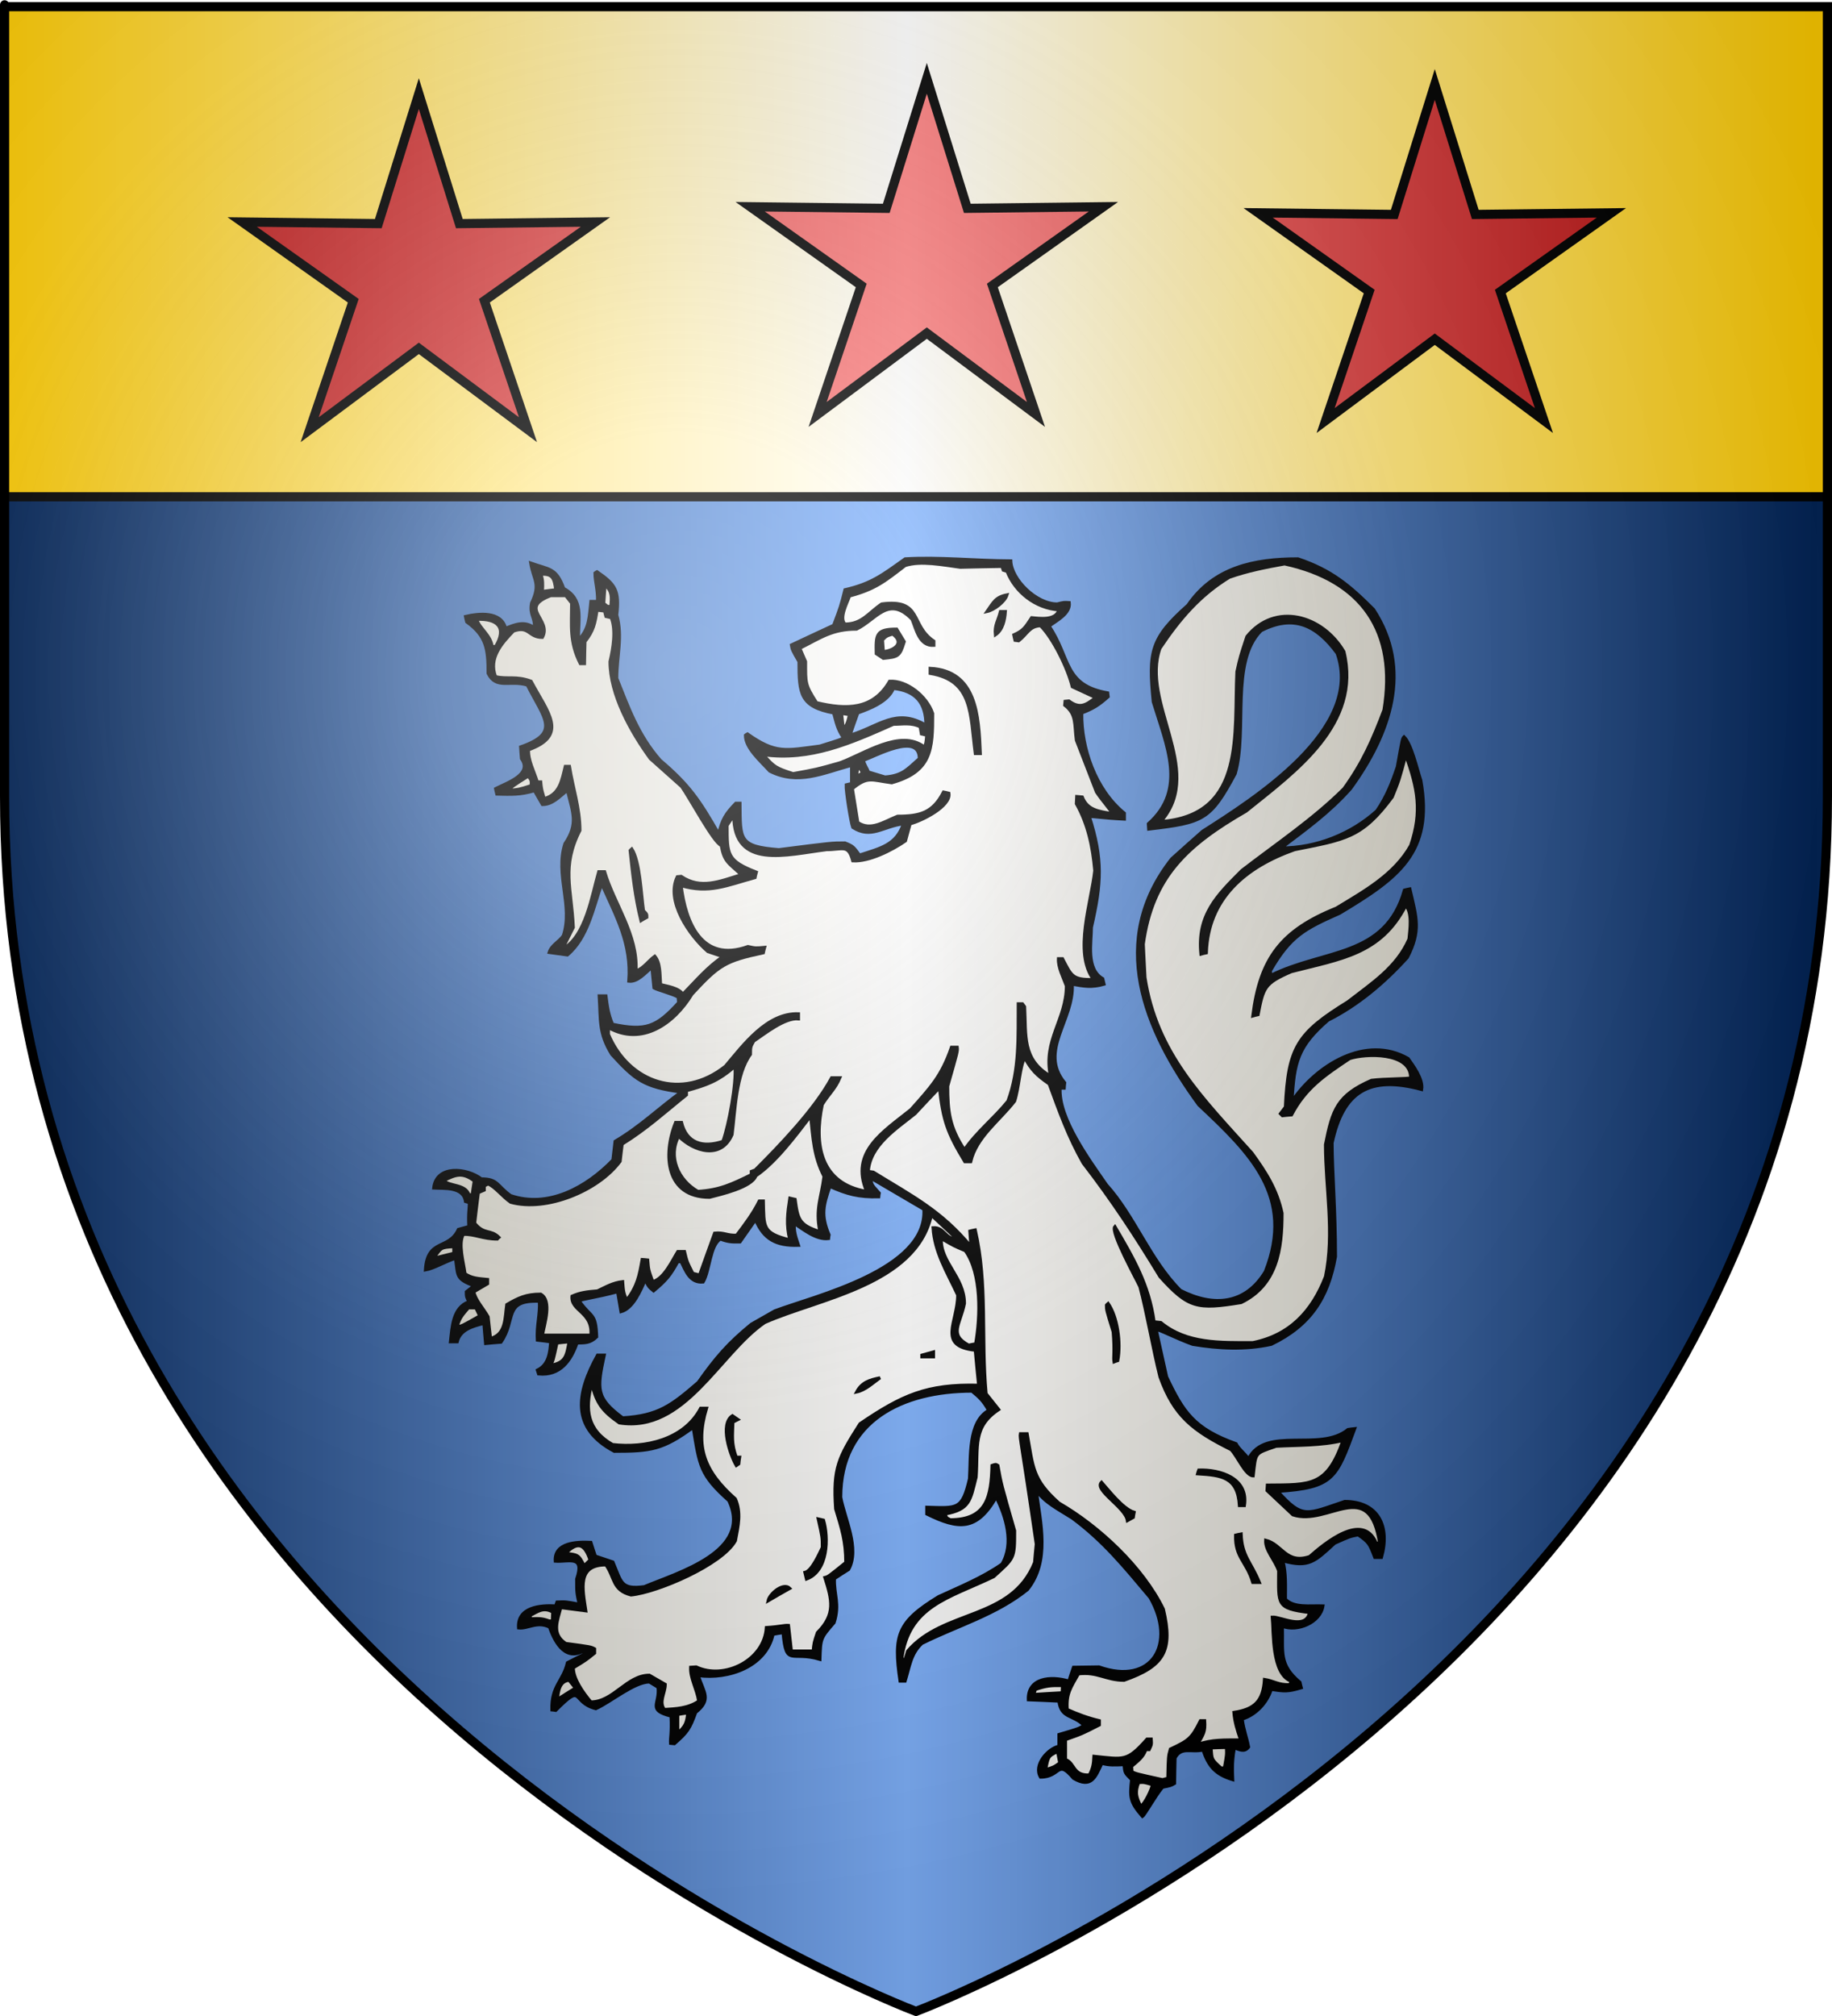 <?xml version="1.0" encoding="UTF-8" standalone="no"?><svg xmlns="http://www.w3.org/2000/svg" xmlns:cc="http://web.resource.org/cc/" xmlns:dc="http://purl.org/dc/elements/1.1/" xmlns:inkscape="http://www.inkscape.org/namespaces/inkscape" xmlns:rdf="http://www.w3.org/1999/02/22-rdf-syntax-ns#" xmlns:sodipodi="http://sodipodi.sourceforge.net/DTD/sodipodi-0.dtd" xmlns:svg="http://www.w3.org/2000/svg" xmlns:xlink="http://www.w3.org/1999/xlink" height="660" id="svg2" inkscape:export-filename="/Users/olivier/Desktop/Blason Rouge/Blason_Vide_3D.png" inkscape:export-xdpi="144" inkscape:export-ydpi="144" inkscape:version="0.44" sodipodi:docbase="D:\Mes documents\Renaud-Notre Lapin" sodipodi:docname="Blason_Vide_3D.svg" sodipodi:version="0.32" version="1.0" width="600">
	<rect width="100%" height="100%" fill="#808080" stroke="none"/>
	<sodipodi:namedview bordercolor="#666666" borderopacity="1.0" gridtolerance="10.0" guidetolerance="10.0" height="660px" id="base" inkscape:current-layer="layer3" inkscape:cx="396.46229" inkscape:cy="478.04383" inkscape:pageopacity="0.0" inkscape:pageshadow="2" inkscape:window-height="712" inkscape:window-width="1024" inkscape:window-x="-4" inkscape:window-y="-4" inkscape:zoom="0.44547727" objecttolerance="10.0" pagecolor="#ffffff" showgrid="false"/>
	<desc id="desc4">Flag of Canton of Valais (Wallis)</desc>
	<defs id="defs6">
		<linearGradient id="linearGradient2893">
			<stop id="stop2895" offset="0" style="stop-color:white;stop-opacity:0.314;"/>
			<stop id="stop2897" offset="0.19" style="stop-color:white;stop-opacity:0.251;"/>
			<stop id="stop2901" offset="0.6" style="stop-color:#6b6b6b;stop-opacity:0.125;"/>
			<stop id="stop2899" offset="1" style="stop-color:black;stop-opacity:0.125;"/>
		</linearGradient>
		<linearGradient id="linearGradient2885">
			<stop id="stop2887" offset="0" style="stop-color:white;stop-opacity:1;"/>
			<stop id="stop2891" offset="0.229" style="stop-color:white;stop-opacity:1;"/>
			<stop id="stop2889" offset="1" style="stop-color:black;stop-opacity:1;"/>
		</linearGradient>
		<linearGradient id="linearGradient2955">
			<stop id="stop2867" offset="0" style="stop-color:#fd0000;stop-opacity:1;"/>
			<stop id="stop2873" offset="0.5" style="stop-color:#e77275;stop-opacity:0.659;"/>
			<stop id="stop2959" offset="1" style="stop-color:black;stop-opacity:0.323;"/>
		</linearGradient>
		<radialGradient cx="225.524" cy="218.901" fx="225.524" fy="218.901" gradientTransform="matrix(-4.167939e-4,2.183,-1.884,-3.599562e-4,615.597,-289.121)" gradientUnits="userSpaceOnUse" id="radialGradient2961" inkscape:collect="always" r="300" xlink:href="#linearGradient2955"/>
		<polygon id="star" points="0,-1 0.588,0.809 -0.951,-0.309 0.951,-0.309 -0.588,0.809 0,-1 " transform="scale(53,53)"/>
		<clipPath id="clip">
			<path d="M 0,-200 L 0,600 L 300,600 L 300,-200 L 0,-200 z " id="path10"/>
		</clipPath>
		<radialGradient cx="225.524" cy="218.901" fx="225.524" fy="218.901" gradientTransform="matrix(-4.167939e-4,2.183,-1.884,-3.599562e-4,615.597,-289.121)" gradientUnits="userSpaceOnUse" id="radialGradient1911" inkscape:collect="always" r="300" xlink:href="#linearGradient2955"/>
		<radialGradient cx="225.524" cy="218.901" fx="225.524" fy="218.901" gradientTransform="matrix(0,1.749,-1.593,-1.049767e-7,551.788,-191.29)" gradientUnits="userSpaceOnUse" id="radialGradient2865" inkscape:collect="always" r="300" xlink:href="#linearGradient2955"/>
		<radialGradient cx="225.524" cy="218.901" fx="225.524" fy="218.901" gradientTransform="matrix(0,1.386,-1.323,-5.741131e-8,-158.082,-109.541)" gradientUnits="userSpaceOnUse" id="radialGradient2871" inkscape:collect="always" r="300" xlink:href="#linearGradient2955"/>
		<radialGradient cx="221.445" cy="226.331" fx="221.445" fy="226.331" gradientTransform="matrix(1.353,0,0,1.349,-77.629,-85.747)" gradientUnits="userSpaceOnUse" id="radialGradient3163" inkscape:collect="always" r="300" xlink:href="#linearGradient2893"/>
	<linearGradient gradientUnits="userSpaceOnUse" id="linearGradientgueules" spreadMethod="reflect" x1="297" x2="0" y1="100" y2="100"><stop id="stop737" offset="0.000" style="stop-color:#ff8080;stop-opacity:1.000;"/><stop id="stop738" offset="1.000" style="stop-color:#aa0000;stop-opacity:1.000;"/></linearGradient><linearGradient gradientUnits="userSpaceOnUse" id="linearGradientazur" spreadMethod="reflect" x1="297" x2="0" y1="100" y2="100"><stop id="stop739" offset="0.000" style="stop-color:#80b3ff;stop-opacity:1.000;"/><stop id="stop740" offset="1.000" style="stop-color:#002255;stop-opacity:1.000;"/></linearGradient><linearGradient gradientUnits="userSpaceOnUse" id="linearGradientsinople" spreadMethod="reflect" x1="297" x2="0" y1="100" y2="100"><stop id="stop741" offset="0.000" style="stop-color:#80ffb3;stop-opacity:1.000;"/><stop id="stop742" offset="1.000" style="stop-color:#003200;stop-opacity:1.000;"/></linearGradient><linearGradient gradientUnits="userSpaceOnUse" id="linearGradientsable" spreadMethod="reflect" x1="297" x2="0" y1="100" y2="100"><stop id="stop743" offset="0.000" style="stop-color:#b3b3b3;stop-opacity:1.000;"/><stop id="stop744" offset="1.000" style="stop-color:#333333;stop-opacity:1.000;"/></linearGradient><linearGradient gradientUnits="userSpaceOnUse" id="linearGradientor" spreadMethod="reflect" x1="297" x2="0" y1="100" y2="100"><stop id="stop745" offset="0.000" style="stop-color:#ffffff;stop-opacity:1.000;"/><stop id="stop746" offset="1.000" style="stop-color:#ffcc00;stop-opacity:1.000;"/></linearGradient><linearGradient gradientUnits="userSpaceOnUse" id="linearGradientargent" spreadMethod="reflect" x1="297" x2="0" y1="100" y2="100"><stop id="stop747" offset="0.000" style="stop-color:#ffffff;stop-opacity:1.000;"/><stop id="stop748" offset="1.000" style="stop-color:#aca793;stop-opacity:1.000;"/></linearGradient><linearGradient gradientUnits="userSpaceOnUse" id="linearGradientpourpre" spreadMethod="reflect" x1="297" x2="0" y1="100" y2="100"><stop id="stop749" offset="0.000" style="stop-color:#ffffff;stop-opacity:1.000;"/><stop id="stop750" offset="1.000" style="stop-color:#d576ad;stop-opacity:1.000;"/></linearGradient><linearGradient gradientUnits="userSpaceOnUse" id="linearGradientcarnation" spreadMethod="reflect" x1="297" x2="0" y1="100" y2="100"><stop id="stop751" offset="0.000" style="stop-color:#ffffff;stop-opacity:1.000;"/><stop id="stop752" offset="1.000" style="stop-color:#ffc282;stop-opacity:1.000;"/></linearGradient></defs>
	<g id="layer3" inkscape:groupmode="layer" inkscape:label="Fond écu" style="display:inline">
		<svg:path d="M 300.000,658.500 C 300.000,658.500 598.500,546.180 598.500,260.728 C 598.500,-24.723 598.500,2.176 598.500,2.176 L 1.500,2.176 L 1.500,260.728 C 1.500,546.180 300.000,658.500 300.000,658.500 z" id="path2855" style="fill:url(#linearGradientazur)"/></g>
	<g id="layer4" inkscape:groupmode="layer" inkscape:label="Meubles" sodipodi:insensitive="true"><svg:g id="g3"><svg:path d="M 374.160,594.684 C 369.943,589.878 370.022,588.223 370.613,582.629 C 368.248,580.266 368.446,580.463 368.130,577.705 C 365.213,577.824 363.242,577.981 360.878,577.272 C 358.749,581.763 357.489,585.624 351.576,582.197 C 346.137,575.736 347.516,581.802 340.776,581.802 C 338.372,577.824 343.220,572.427 346.806,571.679 C 346.806,570.378 346.806,569.118 346.806,567.857 C 353.349,565.927 353.349,565.927 355.005,564.864 C 351.378,561.239 347.516,562.657 346.806,556.907 C 343.456,556.749 340.106,556.592 336.795,556.473 C 336.519,549.303 344.087,548.555 350.078,550.368 C 350.551,548.831 351.063,547.334 351.576,545.837 C 354.335,545.798 357.134,545.759 359.932,545.719 C 377.432,551.903 385.315,538.038 376.644,522.990 C 368.091,512.826 361.430,504.593 351.182,496.991 C 346.609,494.075 342.273,492.028 339.397,487.970 C 340.776,498.645 343.968,511.094 336.519,520.390 C 326.271,528.662 313.540,532.247 301.913,538.038 C 298.247,541.504 297.971,545.443 296.434,550.368 C 295.883,550.368 295.331,550.368 294.779,550.368 C 292.572,535.281 293.872,530.987 307.392,522.714 C 314.407,519.484 321.738,516.529 328.163,512.038 C 332.183,505.263 329.425,496.518 326.271,490.176 C 319.886,501.245 314.014,500.812 303.529,495.652 C 303.529,494.902 303.529,494.154 303.529,493.446 C 313.580,493.722 315.117,494.351 317.521,484.149 C 317.994,477.098 316.930,465.595 323.788,461.735 C 321.936,458.504 320.832,457.520 318.309,455.432 C 295.764,455.432 275.348,465.043 275.348,490.176 C 276.608,497.070 281.693,506.996 277.948,513.811 C 276.372,514.796 274.834,515.781 273.298,516.805 C 273.061,521.965 275.150,525.077 273.179,531.223 C 268.686,536.383 268.765,536.383 268.529,543.238 C 259.108,540.401 257.492,545.955 256.468,534.492 C 255.363,534.650 254.260,534.847 253.196,535.043 C 250.870,545.640 238.613,549.894 228.680,548.555 C 230.572,554.267 233.094,556.394 227.852,560.610 C 225.921,565.967 225.133,567.149 220.876,570.851 C 220.442,570.812 220.009,570.773 219.614,570.733 C 219.497,568.960 220.048,567.306 219.773,561.830 C 211.850,559.782 216.185,557.931 215.516,552.376 C 214.569,551.786 213.623,551.195 212.678,550.643 C 207.750,550.643 199.986,557.221 195.138,559.388 C 186.900,557.300 191.354,550.604 182.012,559.940 C 181.579,559.861 181.145,559.821 180.751,559.782 C 180.555,551.786 184.377,550.525 185.836,544.341 C 187.648,543.395 189.462,542.489 191.314,541.582 C 191.196,541.229 191.117,540.874 191.038,540.519 C 184.496,544.143 181.224,536.225 179.963,532.680 C 175.903,530.671 172.829,533.310 169.834,532.956 C 169.360,526.102 176.967,525.471 182.012,525.747 C 182.131,525.314 182.249,524.880 182.407,524.487 C 185.284,524.368 185.284,524.368 189.698,525.196 C 188.871,521.374 188.871,521.374 188.871,516.963 C 191.629,508.887 186.151,511.447 181.855,511.094 C 181.460,504.987 188.871,504.712 193.522,504.948 C 193.995,506.445 194.467,507.942 194.980,509.438 C 196.872,510.069 198.803,510.699 200.735,511.369 C 203.572,518.066 203.297,520.469 211.022,519.444 C 222.097,514.796 246.575,507.903 238.692,491.279 C 229.232,482.849 229.113,479.934 227.025,467.328 C 217.092,474.577 213.269,475.128 201.168,475.128 C 186.860,467.565 188.792,456.102 195.690,443.654 C 196.399,443.654 197.148,443.654 197.897,443.654 C 195.493,454.880 195.177,457.677 203.927,464.176 C 215.633,463.468 219.930,460.120 228.680,452.556 C 234.473,444.363 238.454,439.754 246.061,433.530 C 248.624,432.072 251.186,430.614 253.748,429.157 C 266.715,424.233 303.726,415.764 302.583,395.910 C 296.829,392.522 291.074,389.134 285.319,385.786 C 285.162,387.992 286.305,388.623 287.960,390.592 C 287.881,390.986 287.841,391.380 287.802,391.814 C 281.181,391.971 277.436,390.947 271.800,388.426 C 269.672,394.571 268.805,397.841 271.524,404.261 C 271.445,404.656 271.406,405.049 271.366,405.483 C 267.227,405.995 262.971,402.371 260.134,400.558 C 260.015,403.159 260.527,404.734 261.513,407.689 C 254.142,407.925 250.122,405.679 247.442,399.337 C 245.747,401.740 244.052,404.143 242.357,406.586 C 239.440,406.665 238.258,406.507 235.932,405.640 C 232.503,407.768 232.503,415.882 230.296,419.703 C 225.881,420.136 224.542,415.921 223.083,413.046 C 222.688,413.046 222.334,413.046 221.980,413.046 C 219.535,417.576 218.116,419.230 214.057,422.618 C 212.519,421.358 212.519,421.358 211.298,419.033 C 209.800,422.500 207.357,428.369 203.376,429.433 C 202.981,427.227 202.626,425.060 202.272,422.894 C 195.138,424.785 190.211,425.336 189.698,425.888 C 193.679,431.639 195.138,429.512 195.414,437.666 C 193.207,439.793 191.551,439.596 188.989,439.675 C 187.019,445.387 183.510,450.507 176.376,449.799 C 176.219,449.365 176.100,448.972 175.982,448.577 C 179.726,446.726 180.081,442.865 180.357,439.281 C 178.898,439.085 177.441,438.887 175.982,438.730 C 175.667,434.239 176.928,430.102 176.652,426.006 C 164.710,425.533 169.203,431.994 164.079,439.400 C 162.384,439.517 160.689,439.675 159.034,439.833 C 158.836,437.627 158.639,435.420 158.482,433.254 C 154.856,434.160 150.717,435.263 149.732,439.281 C 148.982,439.281 148.234,439.281 147.525,439.281 C 148.077,434.475 148.234,428.093 153.555,426.163 C 152.727,424.509 152.727,424.509 152.727,422.894 C 153.555,422.224 154.382,421.594 155.210,420.963 C 149.220,418.601 150.047,417.851 149.180,411.943 C 146.027,412.928 141.967,415.330 139.326,415.764 C 139.956,405.325 146.933,409.382 150.125,402.488 C 151.269,402.173 152.411,401.858 153.555,401.544 C 153.279,397.171 153.830,394.965 153.673,393.704 C 153.239,393.587 152.846,393.468 152.451,393.349 C 151.781,388.426 145.396,389.134 142.046,388.938 C 142.873,381.256 152.924,382.320 157.654,385.943 C 163.172,385.943 162.699,388.189 167.232,391.419 C 179.490,395.595 191.945,388.859 200.735,379.759 C 200.971,377.711 201.207,375.663 201.444,373.654 C 209.761,368.730 215.516,363.018 223.083,357.502 C 210.943,355.888 207.987,353.563 200.340,345.173 C 196.005,338.200 196.754,333.906 196.241,326.028 C 196.950,326.028 197.700,326.028 198.448,326.028 C 198.883,329.337 199.158,331.897 200.616,335.325 C 211.574,337.649 215.042,336.152 222.255,328.234 C 222.176,327.604 222.137,327.013 222.097,326.423 C 219.773,325.201 215.397,324.138 214.175,323.428 C 213.938,321.183 213.702,318.938 213.505,316.732 C 211.259,318.544 208.814,321.577 205.938,321.223 C 206.883,308.853 201.838,300.148 197.069,289.394 C 194.231,297.351 192.497,307.041 185.836,312.635 C 183.826,312.359 181.815,312.083 179.845,311.808 C 180.555,309.444 183.077,308.341 184.496,306.332 C 187.728,296.563 181.776,286.360 185.008,276.237 C 189.502,269.579 187.570,266.034 185.836,258.746 C 183.155,260.834 180.988,263.394 177.638,263.394 C 176.770,261.858 175.903,260.362 175.036,258.864 C 170.424,260.243 167.310,260.086 162.699,259.967 C 162.541,259.376 162.423,258.785 162.305,258.194 C 166.049,256.264 174.484,253.547 170.779,248.347 C 170.661,247.047 170.582,245.786 170.503,244.525 C 183.786,239.917 178.189,235.229 172.710,224.278 C 166.956,222.545 162.541,225.814 159.861,220.457 C 159.861,212.500 159.310,208.246 152.846,203.597 C 152.687,203.006 152.570,202.415 152.451,201.824 C 156.668,200.840 164.158,199.973 165.577,205.685 C 168.729,204.464 171.725,203.124 175.036,205.527 C 175.233,201.943 173.381,201.391 174.090,197.452 C 177.165,191.031 174.720,189.967 173.814,184.334 C 179.845,186.501 182.170,185.792 184.614,192.646 C 191.236,196.231 189.422,202.139 189.422,209.505 C 193.088,205.842 192.970,201.824 193.522,196.901 C 194.231,196.901 194.941,196.901 195.690,196.901 C 195.847,193.079 194.862,190.598 194.862,187.603 C 195.059,187.446 195.295,187.289 195.531,187.171 C 201.602,191.346 202.902,193.315 201.996,201.312 C 204.006,208.561 201.996,214.548 201.996,222.072 C 205.859,231.684 209.012,240.705 216.225,248.898 C 225.606,256.855 229.035,261.858 235.380,272.966 C 236.523,268.240 237.627,266.427 240.977,262.962 C 241.411,262.962 241.884,262.962 242.357,262.962 C 242.475,274.858 241.884,277.143 255.087,278.166 C 272.351,275.961 272.351,275.961 276.727,275.961 C 279.367,276.985 279.565,277.260 281.496,279.939 C 288.315,277.694 293.517,276.709 295.883,269.697 C 289.064,270.564 285.319,274.739 279.289,270.879 C 278.619,269.146 277.003,258.746 277.121,256.935 C 277.712,256.776 278.303,256.659 278.895,256.540 C 278.895,254.531 278.895,252.522 278.895,250.553 C 269.317,253.152 261.315,257.131 252.092,252.444 C 248.939,248.977 244.130,244.920 244.130,240.705 C 244.328,240.547 244.564,240.389 244.801,240.271 C 254.063,246.810 257.177,245.747 268.529,244.250 C 275.623,242.044 275.623,242.044 276.175,241.492 C 274.204,238.617 273.889,236.490 273.022,233.417 C 262.104,231.329 261.670,227.232 261.670,216.597 C 259.463,212.776 259.463,212.776 259.187,211.161 C 263.799,208.994 268.410,206.827 273.022,204.700 C 275.348,198.555 275.348,198.555 276.727,193.079 C 285.438,191.070 288.906,188.313 296.434,182.956 C 307.667,182.286 319.256,183.586 331.040,183.625 C 331.277,189.691 339.318,197.728 346.254,197.728 C 348.423,197.176 348.423,197.176 350.196,197.294 C 350.630,200.919 346.058,203.124 343.614,204.975 C 350.709,215.493 348.304,224.317 362.770,226.839 C 362.809,227.232 362.849,227.666 362.927,228.099 C 359.813,230.856 358.079,231.960 354.296,233.417 C 354.099,244.801 358.749,258.510 368.248,266.231 C 368.248,266.861 368.248,267.492 368.248,268.161 C 360.484,267.767 358.277,267.216 356.779,267.334 C 361.193,281.161 360.799,289.078 357.449,303.614 C 357.449,308.617 355.635,317.204 361.154,320.395 C 361.272,320.986 361.430,321.577 361.587,322.207 C 357.567,323.389 354.847,322.877 351.182,322.207 C 351.813,333.986 340.106,344.070 348.699,354.470 C 348.620,355.060 348.580,355.651 348.541,356.242 C 348.068,356.242 347.634,356.242 347.201,356.242 C 346.649,366.051 356.660,379.602 362.375,387.875 C 371.677,398.195 376.605,412.455 386.615,422.461 C 397.455,427.976 407.900,427.070 414.403,416.316 C 424.138,391.695 409.476,377.553 392.607,361.718 C 374.436,336.901 362.770,307.790 383.739,281.161 C 387.089,278.127 390.479,275.134 393.868,272.139 C 410.383,261.582 446.802,238.775 437.934,213.878 C 431.233,204.739 423.705,200.997 413.024,206.473 C 402.855,216.636 408.649,239.050 404.550,253.271 C 396.351,268.555 394.144,269.303 376.210,271.431 C 376.170,270.840 376.131,270.249 376.092,269.697 C 388.862,258.392 382.044,244.092 377.708,229.753 C 376.053,213.248 376.920,208.916 389.060,198.121 C 397.495,185.753 410.698,182.956 425.085,182.956 C 436.002,186.619 441.954,191.622 449.837,199.501 C 462.726,219.158 455.395,240.193 442.309,258.194 C 435.333,266.034 427.844,271.391 419.606,277.615 C 431.116,277.615 442.545,273.046 450.941,265.443 C 454.173,260.677 455.908,256.185 457.642,251.064 C 459.297,241.768 459.297,241.768 459.849,241.217 C 462.292,243.659 464.027,251.577 465.327,255.477 C 469.584,279.230 457.918,287.463 438.762,298.966 C 427.135,304.126 422.602,306.490 416.059,317.835 C 416.098,318.307 416.138,318.819 416.177,319.331 C 433.638,310.626 453.739,313.541 459.967,291.403 C 460.558,291.245 461.149,291.127 461.741,291.009 C 463.948,300.502 465.446,304.638 460.913,313.462 C 453.463,321.695 444.832,329.022 434.938,333.986 C 425.085,342.534 423.823,347.694 423.154,360.497 C 431.076,348.758 447.315,338.555 461.189,346.552 C 462.805,348.876 466.155,353.248 465.603,356.675 C 448.418,352.066 439.904,357.345 436.278,374.166 C 436.278,383.502 437.382,396.068 437.382,411.391 C 434.978,425.021 429.105,433.963 416.335,440.108 C 407.624,441.999 399.031,441.487 390.596,440.108 C 384.567,437.903 379.639,435.184 378.654,435.302 C 379.797,440.463 380.940,445.624 382.083,450.784 C 387.522,462.247 391.031,467.722 404.826,472.647 C 405.771,474.418 407.112,475.247 408.924,477.570 C 414.403,466.619 432.297,475.561 441.481,467.998 C 442.190,467.879 442.940,467.801 443.689,467.722 C 437.658,484.070 436.712,487.024 418.502,488.246 C 426.740,497.503 428.041,495.652 440.418,491.554 C 451.571,491.554 455.277,499.866 452.439,509.872 C 451.690,509.872 450.980,509.872 450.271,509.872 C 448.497,505.342 448.418,504.987 444.792,502.466 C 442.033,503.018 442.033,503.018 437.106,505.224 C 430.642,511.172 428.671,513.378 420.157,510.975 C 421.222,515.111 420.986,519.011 420.986,523.541 C 423.823,526.495 428.987,525.590 433.283,525.747 C 432.455,531.223 424.888,534.335 420.000,532.405 C 420.237,541.031 418.778,544.892 425.755,550.761 C 425.873,551.352 426.031,551.943 426.188,552.534 C 421.695,553.873 420.710,553.716 416.335,553.085 C 414.995,557.458 411.290,561.437 406.836,562.776 C 407.269,566.203 408.373,568.960 408.924,571.954 C 407.505,573.845 405.771,572.663 404.274,572.230 C 403.603,575.814 403.524,578.690 403.722,582.629 C 397.928,580.896 395.760,578.139 393.986,572.899 C 390.124,573.845 386.891,571.679 384.842,575.539 C 384.763,578.296 384.724,581.054 384.684,583.851 C 383.463,584.559 383.463,584.559 380.743,585.111 C 378.260,588.105 374.989,594.132 374.160,594.684 z" id="path4" style="fill:#000000;stroke:black;stroke-width:1"/><svg:path d="M 373.608,591.374 C 372.072,588.145 371.717,586.805 372.899,583.575 C 374.713,583.457 374.713,583.457 377.432,584.284 C 377.196,585.820 375.027,590.350 373.608,591.374 z" id="path5" style="fill:url(#linearGradientargent);stroke:black;stroke-width:1"/><svg:path d="M 380.743,582.629 C 371.993,580.699 371.993,580.699 370.732,580.029 C 370.692,579.438 370.653,578.847 370.613,578.257 C 372.544,576.642 374.555,575.145 375.265,572.782 C 375.619,572.782 375.974,572.782 376.368,572.782 C 377.156,571.127 377.156,571.127 377.038,569.355 C 376.565,569.355 376.092,569.355 375.658,569.355 C 369.037,576.800 368.170,575.973 358.277,574.987 C 358.158,577.391 358.001,578.809 356.779,581.094 C 351.299,581.369 352.088,577.154 348.975,576.051 C 348.975,573.845 348.975,571.679 348.975,569.512 C 354.453,567.582 354.453,567.582 360.050,564.706 C 360.050,564.234 360.050,563.760 360.050,563.327 C 356.070,562.382 352.916,561.161 349.527,559.664 C 349.172,554.346 350.670,552.534 353.192,548.004 C 359.380,547.216 362.218,550.091 368.130,550.091 C 381.255,545.483 384.251,540.519 381.019,526.810 C 374.318,513.024 359.932,499.630 346.806,492.066 C 338.096,484.307 338.372,480.368 336.401,469.377 C 335.652,469.377 334.904,469.377 334.194,469.377 C 333.918,470.755 334.470,471.582 339.397,505.499 C 339.199,507.508 339.002,509.517 338.845,511.526 C 331.277,530.513 309.086,526.732 297.262,540.519 C 296.986,541.425 296.710,542.332 296.434,543.238 C 296.040,543.238 295.686,543.238 295.331,543.238 C 297.538,525.668 310.702,523.266 325.444,516.175 C 332.262,509.990 332.302,510.384 332.302,501.127 C 327.887,485.803 327.887,485.803 326.823,479.777 C 326.114,479.343 326.114,479.343 324.892,479.777 C 324.616,489.782 323.316,497.542 311.215,497.542 C 309.757,496.834 309.954,496.715 309.559,495.652 C 317.600,494.154 317.757,491.358 319.689,483.597 C 320.399,473.434 318.507,467.171 327.099,461.459 C 325.719,459.726 324.340,457.992 322.961,456.259 C 321.266,437.863 323.512,420.570 319.413,402.647 C 318.822,402.764 318.231,402.883 317.640,403.040 C 317.757,404.734 317.876,406.427 318.033,408.121 C 308.298,396.344 298.878,391.655 286.029,383.738 C 285.477,383.659 284.925,383.581 284.374,383.502 C 284.965,374.914 293.596,369.517 299.705,364.593 C 302.346,361.757 304.988,358.920 307.667,356.124 C 308.890,366.839 310.190,370.739 315.984,380.311 C 316.614,380.311 317.245,380.311 317.916,380.311 C 319.847,372.196 327.178,367.075 332.302,360.497 C 333.761,355.967 333.957,349.506 335.573,346.276 C 337.780,350.255 339.397,351.949 343.614,354.864 C 346.925,363.884 349.842,372.117 354.729,380.744 C 364.228,393.074 371.677,404.418 379.915,417.970 C 389.257,428.330 392.094,428.763 406.481,426.439 C 418.345,420.688 419.882,408.910 419.882,397.171 C 418.187,389.293 414.483,383.620 410.028,377.474 C 393.671,359.275 378.812,344.739 374.989,320.001 C 374.791,316.338 374.594,312.714 374.436,309.089 C 377.511,286.911 388.981,276.591 408.097,265.561 C 424.454,252.404 445.935,237.120 440.142,213.327 C 433.086,201.312 417.557,197.018 408.373,208.403 C 406.205,214.981 406.205,214.981 405.102,219.906 C 404.116,239.956 407.900,266.191 381.295,268.870 C 381.098,268.673 380.901,268.476 380.743,268.319 C 394.262,251.774 373.608,229.911 379.915,212.224 C 386.340,202.613 392.962,194.892 402.619,188.983 C 408.609,186.895 414.207,185.792 420.710,184.610 C 446.093,190.125 457.523,206.827 453.266,232.472 C 449.601,242.162 446.290,249.686 440.142,258.194 C 430.169,268.161 417.833,276.394 406.717,284.981 C 398.598,293.097 392.015,299.517 393.317,312.359 C 393.908,312.202 394.498,312.044 395.090,311.926 C 395.681,294.120 407.940,283.839 423.981,278.166 C 440.654,274.818 446.054,274.346 455.987,260.913 C 458.194,255.477 458.194,255.477 460.401,247.244 C 464.303,258.077 465.801,265.640 462.016,276.788 C 456.656,286.360 446.723,291.796 437.658,297.311 C 419.645,304.559 412.669,313.659 410.304,332.607 C 410.856,332.449 411.447,332.292 412.038,332.173 C 413.773,323.153 414.167,321.931 422.878,318.111 C 439.235,313.896 452.242,312.399 460.401,296.484 C 462.568,298.847 461.780,304.126 461.465,307.435 C 457.405,316.732 449.325,321.853 441.481,327.958 C 424.809,338.240 421.892,342.849 420.986,362.427 C 420.434,363.136 419.882,363.845 419.330,364.593 C 419.528,364.791 419.764,365.027 420.000,365.263 C 420.986,365.144 421.971,365.066 422.995,364.987 C 427.607,356.203 433.716,352.106 442.033,346.552 C 447.078,344.898 462.016,344.267 462.016,352.855 C 461.307,353.248 453.542,353.130 449.168,353.682 C 437.934,358.605 436.397,363.254 434.111,374.717 C 434.111,388.780 437.106,403.789 434.111,417.970 C 429.736,429.236 422.483,437.115 410.304,439.557 C 399.544,439.557 388.626,439.951 380.191,432.978 C 379.443,432.899 378.693,432.821 377.984,432.742 C 376.329,420.610 371.204,411.864 365.134,401.544 C 363.518,403.159 372.308,418.954 373.332,421.239 C 375.541,429.433 377.708,442.038 379.915,450.784 C 384.527,463.625 390.675,468.353 403.170,474.577 C 405.259,476.665 407.900,483.164 410.422,483.164 C 411.329,475.364 410.738,475.955 417.950,473.474 C 424.928,473.079 432.810,473.316 439.866,471.582 C 434.544,486.670 429.421,486.079 415.073,486.197 C 415.034,486.788 414.995,487.379 414.955,487.970 C 417.754,490.610 420.591,493.248 423.429,495.927 C 435.097,499.787 448.576,483.046 451.887,505.499 C 451.454,505.342 451.059,505.184 450.665,505.066 C 446.330,494.785 433.795,505.303 428.908,509.596 C 421.183,512.157 419.961,505.578 414.521,504.239 C 414.324,507.548 417.438,510.503 418.778,514.244 C 418.778,525.275 417.793,526.535 428.908,527.913 C 427.607,533.823 419.409,529.253 416.690,529.410 C 417.162,534.138 416.414,548.161 422.878,550.368 C 422.719,550.761 422.562,551.155 422.444,551.549 C 418.621,551.667 417.162,550.289 414.128,549.815 C 413.693,556.907 410.895,559.585 404.116,560.610 C 404.392,563.760 405.141,566.243 406.323,569.630 C 401.042,569.670 396.903,569.434 392.213,571.127 C 394.144,567.700 394.774,567.030 394.538,563.327 C 394.065,563.327 393.593,563.327 393.158,563.327 C 390.203,569.236 389.296,569.787 383.305,572.624 C 382.634,574.987 382.634,574.987 382.477,582.197 C 381.886,582.314 381.295,582.472 380.743,582.629 z" id="path6" style="fill:url(#linearGradientargent);stroke:black;stroke-width:1"/><svg:path d="M 342.432,579.360 C 343.338,575.420 342.983,574.987 346.373,573.451 C 346.609,574.672 346.846,575.894 347.082,577.154 C 345.151,578.533 345.151,578.533 342.432,579.360 z" id="path7" style="fill:url(#linearGradientargent);stroke:black;stroke-width:1"/><svg:path d="M 399.898,578.809 C 396.667,575.854 396.943,576.090 396.627,572.230 C 398.283,572.151 399.978,572.112 401.672,572.072 C 401.791,574.436 401.791,574.436 401.002,578.809 C 400.608,578.809 400.253,578.809 399.898,578.809 z" id="path8" style="fill:url(#linearGradientargent);stroke:black;stroke-width:1"/><svg:path d="M 221.980,567.306 C 221.980,565.297 221.980,563.288 221.980,561.279 C 223.043,561.082 224.147,560.924 225.251,560.767 C 224.935,563.958 224.462,565.257 221.980,567.306 z" id="path9" style="fill:url(#linearGradientargent);stroke:black;stroke-width:1"/><svg:path d="M 217.604,559.664 C 215.673,557.182 217.880,554.267 217.880,551.431 C 216.145,550.406 214.412,549.422 212.678,548.437 C 205.267,548.437 200.892,557.182 193.522,557.182 C 190.881,554.031 187.767,549.619 187.767,545.995 C 191.866,543.513 191.866,543.513 194.743,541.189 C 194.743,540.716 194.743,540.243 194.743,539.811 C 193.522,539.141 193.522,539.141 185.284,538.038 C 180.555,534.886 182.564,530.632 183.668,526.298 C 186.388,526.653 189.107,527.008 191.866,527.362 C 190.762,519.996 188.989,512.314 198.448,512.314 C 201.444,516.648 200.538,520.586 206.647,522.163 C 215.240,521.335 236.523,512.275 240.859,504.396 C 241.805,499.394 242.790,495.218 240.859,490.727 C 230.730,481.746 227.576,473.749 231.399,461.026 C 230.730,461.026 230.099,461.026 229.468,461.026 C 223.990,471.425 211.180,474.143 200.616,472.922 C 192.300,468.155 191.551,461.498 193.798,452.950 C 195.335,459.371 197.188,461.892 202.824,465.832 C 224.266,469.259 235.538,443.181 250.437,432.978 C 268.055,425.140 299.942,420.688 305.026,397.841 C 307.786,400.440 310.585,403.040 313.383,405.640 C 309.441,405.640 309.362,401.701 305.579,401.937 C 306.091,410.013 310.072,416.316 313.659,423.958 C 313.659,432.860 306.761,440.699 319.413,442.038 C 319.768,445.860 320.123,449.680 320.517,453.502 C 303.569,453.068 295.448,456.732 281.653,466.108 C 274.638,477.098 272.746,480.525 273.691,493.997 C 275.623,500.378 277.003,504.515 277.003,511.526 C 271.248,516.175 271.248,516.175 270.144,516.451 C 272.470,523.777 273.731,528.466 267.701,534.492 C 266.597,537.762 266.597,537.762 266.322,540.519 C 263.917,540.519 261.552,540.519 259.187,540.519 C 258.872,537.722 258.556,534.926 258.241,532.129 C 257.020,532.010 255.363,532.562 250.989,532.838 C 250.358,543.474 237.273,550.091 228.009,545.719 C 227.380,545.759 226.788,545.798 226.197,545.837 C 226.039,549.501 228.168,552.770 228.837,556.907 C 225.409,559.270 221.388,559.428 217.604,559.664 z" id="path10" style="fill:url(#linearGradientargent);stroke:black;stroke-width:1"/><svg:path d="M 182.564,556.354 C 182.840,553.558 183.274,550.368 186.388,550.091 C 187.057,550.919 187.728,551.786 188.438,552.652 C 186.467,553.873 184.496,555.094 182.564,556.354 z" id="path11" style="fill:url(#linearGradientargent);stroke:black;stroke-width:1"/><svg:path d="M 338.569,554.740 C 338.727,554.188 338.923,553.637 339.121,553.085 C 342.668,551.903 343.968,551.746 347.989,551.824 C 347.949,552.613 347.910,553.401 347.871,554.188 C 344.757,554.346 341.643,554.543 338.569,554.740 z" id="path12" style="fill:url(#linearGradientargent);stroke:black;stroke-width:1"/><svg:path d="M 179.845,530.671 C 177.322,529.686 175.982,529.922 173.656,529.962 C 173.656,529.569 173.656,529.214 173.656,528.859 C 176.060,527.637 177.953,526.023 181.027,527.756 C 180.988,528.702 180.948,529.686 180.909,530.671 C 180.555,530.671 180.200,530.671 179.845,530.671 z" id="path13" style="fill:url(#linearGradientargent);stroke:black;stroke-width:1"/><svg:path d="M 251.541,524.093 C 252.013,521.729 256.586,517.908 258.675,519.996 C 256.270,521.335 253.906,522.714 251.541,524.093 z" id="path14" style="fill:#000000;stroke:black;stroke-width:1"/><svg:path d="M 410.304,518.066 C 408.176,511.015 404.510,510.029 404.667,502.584 C 405.259,502.427 405.850,502.308 406.481,502.191 C 406.757,509.517 409.674,511.211 412.472,518.066 C 411.723,518.066 411.014,518.066 410.304,518.066 z" id="path15" style="fill:#000000;stroke:black;stroke-width:1"/><svg:path d="M 264.113,516.963 C 263.917,516.215 263.759,515.505 263.601,514.796 C 265.887,514.284 268.370,508.533 269.317,506.602 C 269.317,503.293 269.317,503.293 267.977,497.266 C 268.529,497.385 269.120,497.503 269.711,497.661 C 271.406,503.412 271.287,514.363 264.113,516.963 z" id="path16" style="fill:#000000;stroke:black;stroke-width:1"/><svg:path d="M 191.314,512.590 C 189.422,508.769 189.186,509.123 185.284,508.494 C 189.383,504.396 191.551,505.657 193.246,510.699 C 192.576,511.330 191.945,511.960 191.314,512.590 z" id="path17" style="fill:url(#linearGradientargent);stroke:black;stroke-width:1"/><svg:path d="M 369.234,497.818 C 368.563,493.406 358.158,487.851 360.760,485.251 C 362.809,487.497 367.658,493.958 371.441,495.100 C 371.323,495.652 371.244,496.203 371.165,496.754 C 370.495,497.109 369.865,497.463 369.234,497.818 z" id="path18" style="fill:#000000;stroke:black;stroke-width:1"/><svg:path d="M 405.929,492.894 C 405.377,483.518 400.017,482.967 392.213,482.494 C 392.331,482.062 392.449,481.667 392.607,481.273 C 399.544,481.037 408.964,483.833 407.545,492.894 C 406.993,492.894 406.441,492.894 405.929,492.894 z" id="path19" style="fill:#000000;stroke:black;stroke-width:1"/><svg:path d="M 241.135,479.777 C 239.085,476.270 235.656,466.186 239.873,463.468 C 240.465,463.862 241.056,464.295 241.687,464.729 C 241.135,465.005 240.583,465.280 240.032,465.556 C 239.913,470.126 239.480,472.489 241.135,477.058 C 241.490,477.058 241.844,477.058 242.239,477.058 C 242.120,477.768 242.042,478.476 241.963,479.225 C 241.687,479.382 241.411,479.579 241.135,479.777 z" id="path20" style="fill:#000000;stroke:black;stroke-width:1"/><svg:path d="M 280.550,455.707 C 282.245,452.516 284.807,451.768 288.236,451.060 C 285.753,452.832 283.388,455.116 280.550,455.707 z" id="path21" style="fill:#000000;stroke:black;stroke-width:1"/><svg:path d="M 180.357,446.963 C 181.185,445.308 181.185,445.308 182.407,439.675 C 183.707,439.517 185.048,439.400 186.388,439.281 C 185.560,443.654 185.363,446.135 180.357,446.963 z" id="path22" style="fill:url(#linearGradientargent);stroke:black;stroke-width:1"/><svg:path d="M 364.858,445.860 C 364.582,444.205 365.134,442.590 364.582,436.011 C 362.375,428.881 362.375,428.881 362.375,427.266 C 362.533,427.070 362.730,426.873 362.927,426.715 C 366.001,431.166 367.184,439.596 366.080,445.426 C 365.647,445.544 365.253,445.702 364.858,445.860 z" id="path23" style="fill:#000000;stroke:black;stroke-width:1"/><svg:path d="M 301.913,444.205 C 301.913,444.008 301.913,443.811 301.913,443.654 C 303.174,443.299 304.436,442.945 305.736,442.590 C 305.736,443.102 305.736,443.654 305.736,444.205 C 304.436,444.205 303.174,444.205 301.913,444.205 z" id="path24" style="fill:#000000;stroke:black;stroke-width:1"/><svg:path d="M 317.245,440.384 C 310.702,436.839 314.447,433.766 315.866,426.715 C 315.866,418.049 307.904,413.204 308.298,405.483 C 312.319,407.846 312.319,407.846 316.142,409.461 C 321.542,417.024 321.108,430.969 319.531,439.951 C 318.743,440.069 317.994,440.227 317.245,440.384 z" id="path25" style="fill:url(#linearGradientargent);stroke:black;stroke-width:1"/><svg:path d="M 160.650,438.178 C 160.374,435.814 160.098,433.451 159.861,431.088 C 158.284,428.330 155.565,425.376 155.210,422.894 C 156.708,421.988 158.206,421.122 159.703,420.255 C 159.703,419.781 159.703,419.309 159.703,418.876 C 156.629,418.561 154.540,418.521 152.294,416.985 C 151.820,413.164 150.008,407.294 151.742,404.104 C 155.486,403.986 158.167,405.640 162.856,405.640 C 163.015,405.443 163.211,405.247 163.408,405.088 C 160.650,402.331 158.600,404.340 155.447,400.440 C 155.841,397.092 156.235,393.744 156.668,390.435 C 157.299,390.159 157.930,389.884 158.600,389.607 C 158.600,389.134 158.600,388.702 158.600,388.268 C 158.994,388.032 159.427,387.795 159.861,387.599 C 162.265,388.623 164.434,391.655 167.232,393.587 C 178.938,396.855 196.045,389.804 203.100,380.193 C 203.297,378.302 203.533,376.411 203.769,374.559 C 211.850,369.557 217.683,364.160 224.817,358.448 C 224.817,357.976 224.817,357.502 224.817,357.069 C 231.518,355.218 235.183,353.918 240.701,349.152 C 241.253,354.627 238.692,368.375 236.760,373.654 C 230.138,375.860 224.857,374.244 223.201,367.469 C 222.531,367.469 221.901,367.469 221.269,367.469 C 217.052,377.908 217.919,391.971 232.385,391.971 C 236.011,391.026 246.180,388.741 247.560,384.959 C 254.260,380.390 260.567,371.802 265.494,365.420 C 266.282,372.550 266.439,378.420 269.869,385.116 C 269.041,391.971 266.951,395.753 268.529,403.198 C 261.591,401.110 261.276,398.944 260.409,392.641 C 259.818,392.483 259.227,392.365 258.675,392.247 C 257.925,397.210 257.413,400.874 258.675,405.916 C 249.570,403.670 250.240,401.661 250.003,393.192 C 249.530,393.192 249.097,393.192 248.663,393.192 C 246.613,397.289 244.091,400.638 241.253,404.380 C 238.021,404.537 237.233,403.395 234.040,403.710 C 232.385,408.279 230.730,412.849 229.113,417.419 C 228.364,417.221 227.616,417.024 226.906,416.867 C 224.975,413.046 224.975,413.046 224.187,409.737 C 223.438,409.737 222.688,409.737 221.980,409.737 C 220.127,412.730 217.486,418.601 213.781,419.585 C 212.402,415.764 212.402,415.764 212.126,412.494 C 211.495,412.415 210.904,412.376 210.312,412.337 C 209.366,417.694 208.776,420.924 205.267,425.612 C 204.045,423.170 204.124,421.869 203.927,419.585 C 200.735,419.940 198.448,421.318 195.690,422.618 C 192.260,422.894 190.132,423.131 187.334,424.351 C 186.860,429.275 194.191,429.472 193.522,437.115 C 188.200,437.115 182.919,437.115 177.638,437.115 C 178.307,433.490 180.869,425.769 177.086,423.682 C 172.277,423.682 169.755,424.902 165.970,427.109 C 165.339,431.364 165.774,436.839 160.650,438.178 z" id="path26" style="fill:url(#linearGradientargent);stroke:black;stroke-width:1"/><svg:path d="M 149.732,434.357 C 150.520,431.324 151.466,430.497 153.397,428.173 C 154.185,428.173 155.013,428.173 155.841,428.173 C 156.235,429.039 156.668,429.906 157.103,430.812 C 151.348,434.081 151.348,434.081 149.732,434.357 z" id="path27" style="fill:url(#linearGradientargent);stroke:black;stroke-width:1"/><svg:path d="M 142.046,411.943 C 144.568,408.319 144.371,408.397 148.628,408.121 C 148.628,408.831 148.628,409.540 148.628,410.288 C 146.421,410.840 144.213,411.391 142.046,411.943 z" id="path28" style="fill:url(#linearGradientargent);stroke:black;stroke-width:1"/><svg:path d="M 153.555,391.144 C 152.491,387.599 147.170,388.465 145.356,386.495 C 149.220,384.525 151.466,383.698 155.329,386.614 C 155.092,388.111 154.856,389.607 154.658,391.144 C 154.265,391.144 153.910,391.144 153.555,391.144 z" id="path29" style="fill:url(#linearGradientargent);stroke:black;stroke-width:1"/><svg:path d="M 228.561,390.041 C 222.058,386.338 218.747,378.656 222.255,371.999 C 227.261,377.002 236.168,379.759 239.756,371.447 C 240.780,363.490 241.017,351.673 245.786,345.173 C 245.786,342.770 245.825,342.652 246.889,340.800 C 250.437,338.476 256.980,333.119 261.513,333.552 C 261.513,333.000 261.513,332.449 261.513,331.897 C 251.186,331.504 243.421,342.139 237.587,349.033 C 223.319,360.457 206.016,354.549 199.276,338.634 C 199.276,337.885 199.276,337.137 199.276,336.427 C 210.233,342.613 220.837,335.088 226.630,325.477 C 235.499,315.905 237.470,314.604 250.003,311.926 C 250.122,311.335 250.279,310.744 250.437,310.153 C 247.442,310.429 247.442,310.429 244.958,309.878 C 229.704,315.353 224.542,301.802 223.083,289.945 C 232.227,292.623 237.863,289.906 247.284,287.306 C 247.402,286.715 247.560,286.124 247.718,285.533 C 238.100,281.790 238.139,279.821 238.139,270.249 C 238.849,269.146 239.558,268.043 240.308,266.940 C 240.308,284.864 257.610,279.781 270.696,278.166 C 276.096,278.166 277.791,276.276 279.289,281.830 C 284.570,282.145 291.981,278.442 296.552,275.291 C 297.065,273.400 297.577,271.548 298.090,269.697 C 301.716,268.791 311.530,263.985 310.781,259.692 C 310.190,259.534 309.599,259.416 309.007,259.297 C 305.539,266.074 301.322,267.216 293.951,267.216 C 289.419,269.027 285.162,272.139 280.944,269.264 C 280.353,265.561 279.762,261.858 279.170,258.194 C 284.255,254.019 285.319,255.398 292.059,256.264 C 305.184,252.601 305.460,245.274 305.460,233.575 C 303.529,227.823 296.947,222.702 291.350,223.018 C 285.950,232.393 277.239,232.393 267.425,230.029 C 263.641,224.120 263.838,223.688 263.838,216.597 C 263.208,215.139 262.577,213.682 261.946,212.224 C 268.962,208.718 272.510,205.961 280.550,205.961 C 287.053,202.809 290.955,194.733 298.721,202.770 C 300.060,205.961 301.046,211.594 305.855,211.278 C 305.855,210.806 305.855,210.334 305.855,209.900 C 297.932,204.622 302.267,195.955 288.748,197.728 C 284.491,200.564 282.363,204.306 276.727,204.306 C 274.717,202.297 277.515,197.294 278.224,195.128 C 286.541,192.882 289.497,190.519 296.434,185.161 C 301.519,183.468 308.850,184.965 314.486,185.713 C 319.019,185.594 323.591,185.516 328.163,185.437 C 328.282,185.831 328.400,186.225 328.557,186.659 C 328.952,186.776 329.385,186.895 329.819,187.052 C 332.459,193.828 339.121,199.146 346.806,199.658 C 345.742,203.282 340.461,202.454 337.859,202.218 C 335.809,205.330 335.218,206.433 332.026,207.851 C 332.144,208.442 332.262,209.033 332.420,209.624 C 332.814,209.664 333.209,209.703 333.642,209.781 C 336.559,207.458 337.111,205.015 340.776,204.858 C 344.954,209.033 349.723,218.881 351.182,224.830 C 353.704,226.011 356.266,227.193 358.828,228.375 C 355.478,231.014 353.586,232.038 350.078,229.478 C 349.644,229.517 349.211,229.557 348.817,229.596 C 348.777,229.989 348.738,230.423 348.699,230.856 C 352.640,233.890 351.813,237.002 352.522,242.320 C 354.689,247.952 356.897,253.625 359.104,259.297 C 361.311,262.567 363.479,264.773 364.306,266.389 C 359.696,265.600 356.148,265.207 354.453,260.913 C 353.823,260.834 353.232,260.795 352.640,260.755 C 352.601,261.543 352.561,262.331 352.522,263.119 C 356.306,269.855 357.843,277.024 358.553,285.021 C 357.489,295.106 351.537,311.887 358.118,320.671 C 351.103,320.868 350.866,319.331 347.989,313.856 C 347.516,313.856 347.082,313.856 346.649,313.856 C 346.492,316.693 348.147,319.765 349.251,322.758 C 349.251,333.749 341.525,340.525 344.047,352.303 C 334.706,346.788 336.085,339.067 335.573,329.574 C 335.337,329.259 335.100,328.944 334.864,328.628 C 334.390,328.628 333.918,328.628 333.485,328.628 C 333.406,339.382 333.957,350.097 330.095,360.497 C 325.602,366.051 319.886,370.502 315.866,376.372 C 310.978,369.045 310.387,363.766 310.387,355.572 C 313.659,344.109 313.659,344.109 313.500,342.849 C 312.871,342.849 312.240,342.849 311.609,342.849 C 308.377,352.224 304.869,355.927 298.326,363.254 C 289.419,370.423 278.264,377.042 283.822,390.041 C 268.646,387.480 266.558,374.599 269.317,361.600 C 271.484,358.133 273.574,356.439 275.072,352.855 C 274.165,352.855 273.258,352.855 272.351,352.855 C 266.794,363.136 255.482,374.874 247.284,383.068 C 246.851,383.186 246.456,383.344 246.061,383.502 C 246.061,383.856 246.061,384.210 246.061,384.565 C 239.637,387.716 235.696,389.607 228.561,390.041 z" id="path30" style="fill:url(#linearGradientargent);stroke:black;stroke-width:1"/><svg:path d="M 223.635,325.477 C 222.373,323.389 218.235,322.837 216.343,322.325 C 216.107,319.055 216.343,315.235 214.451,313.029 C 212.402,314.487 210.707,317.125 208.302,317.835 C 208.933,305.977 201.168,295.933 198.015,285.376 C 197.345,285.376 196.714,285.376 196.084,285.376 C 193.836,293.097 191.866,306.568 184.220,310.705 C 185.402,308.341 186.584,305.977 187.767,303.614 C 187.176,290.733 183.865,283.799 189.935,271.864 C 189.935,264.576 187.610,257.841 186.505,250.907 C 186.033,250.907 185.560,250.907 185.126,250.907 C 184.022,255.398 183.353,260.086 178.189,261.465 C 177.913,259.850 177.362,259.297 177.086,255.989 C 176.691,255.989 176.336,255.989 175.982,255.989 C 174.839,252.325 172.947,248.938 173.105,245.471 C 186.427,240.665 179.332,233.180 173.932,223.018 C 169.005,221.166 166.168,222.466 162.305,221.520 C 159.979,215.533 164.197,210.687 168.177,206.591 C 173.420,204.779 172.947,208.678 177.638,208.678 C 180.909,202.770 169.557,199.106 180.357,195.009 C 181.973,195.009 183.629,195.009 185.284,195.009 C 185.915,195.798 186.545,196.625 187.215,197.452 C 187.215,204.779 186.427,210.175 190.053,217.266 C 190.486,217.266 190.960,217.266 191.433,217.266 C 191.472,214.864 191.512,212.460 191.590,210.058 C 194.389,206.512 194.862,204.148 195.531,199.776 C 196.360,199.855 197.188,199.933 198.015,200.052 C 198.133,200.643 198.291,201.234 198.448,201.824 C 199.000,201.943 199.592,202.061 200.183,202.218 C 201.798,206.276 200.814,212.224 199.788,216.597 C 199.788,227.311 206.410,239.326 212.953,248.347 C 216.343,251.380 219.773,254.414 223.201,257.486 C 225.921,261.228 233.685,275.882 236.208,276.788 C 237.194,282.027 238.297,282.303 242.790,286.360 C 235.616,288.567 229.508,291.245 223.083,286.911 C 222.649,286.951 222.216,286.990 221.821,287.030 C 217.919,294.869 225.763,306.332 231.833,311.532 C 233.449,312.083 235.104,312.635 236.760,313.186 C 231.675,316.574 227.931,321.104 223.635,325.477 z" id="path31" style="fill:url(#linearGradientargent);stroke:black;stroke-width:1"/><svg:path d="M 209.918,301.408 C 207.947,293.450 207.199,286.163 206.371,278.442 C 206.529,278.246 206.726,278.049 206.923,277.891 C 209.603,282.066 209.957,292.545 210.747,298.139 C 211.850,299.241 211.850,299.241 211.850,300.305 C 211.180,300.660 210.549,301.014 209.918,301.408 z" id="path32" style="fill:#000000;stroke:black;stroke-width:1"/><svg:path d="M 166.680,258.746 C 167.626,257.486 167.626,257.486 172.986,254.098 C 173.853,255.201 174.169,255.398 173.932,257.210 C 169.991,258.470 169.991,258.470 166.680,258.746 z" id="path33" style="fill:url(#linearGradientargent);stroke:black;stroke-width:1"/><svg:path d="M 280.550,254.374 C 280.826,251.616 280.826,251.616 281.377,251.064 C 281.733,251.695 282.087,252.325 282.481,252.995 C 281.812,253.428 281.181,253.901 280.550,254.374 z" id="path34" style="fill:url(#linearGradientargent);stroke:black;stroke-width:1"/><svg:path d="M 289.852,254.374 C 288.000,253.822 286.186,253.271 284.374,252.720 C 284.098,251.616 283.270,250.789 282.757,248.898 C 286.384,247.756 301.085,239.444 301.085,248.347 C 296.986,251.971 295.488,253.940 289.852,254.374 z" id="path35" style="fill:url(#linearGradientazur);stroke:black;stroke-width:1"/><svg:path d="M 259.739,253.271 C 254.103,251.459 253.590,251.143 250.003,247.086 C 265.494,249.174 278.461,243.383 292.610,237.120 C 295.567,237.120 298.405,236.490 301.361,237.947 C 301.479,238.696 301.598,239.483 301.755,240.271 C 302.346,240.389 302.938,240.547 303.529,240.705 C 303.253,243.422 303.253,243.422 302.741,244.525 C 294.819,238.499 283.033,246.850 275.072,249.725 C 267.425,251.892 267.425,251.892 259.739,253.271 z" id="path36" style="fill:url(#linearGradientargent);stroke:black;stroke-width:1"/><svg:path d="M 319.413,246.693 C 317.718,233.811 318.704,222.781 304.633,220.457 C 304.633,219.906 304.633,219.354 304.633,218.803 C 319.807,219.590 320.556,234.126 321.069,246.693 C 320.517,246.693 319.966,246.693 319.413,246.693 z" id="path37" style="fill:#000000;stroke:black;stroke-width:1"/><svg:path d="M 278.382,240.705 C 279.210,238.262 280.077,235.820 280.944,233.417 C 284.886,231.998 290.877,229.714 292.610,225.381 C 299.942,226.169 303.253,230.148 303.253,237.395 C 293.400,231.605 288.000,237.790 278.382,240.705 z" id="path38" style="fill:url(#linearGradientazur);stroke:black;stroke-width:1"/><svg:path d="M 276.175,238.499 C 275.977,236.844 275.781,235.189 275.623,233.575 C 276.491,233.692 277.358,233.811 278.224,233.968 C 277.831,235.348 277.555,237.514 276.175,238.499 z" id="path39" style="fill:url(#linearGradientargent);stroke:black;stroke-width:1"/><svg:path d="M 289.300,215.533 C 288.512,215.021 287.724,214.509 286.974,213.997 C 286.857,207.773 286.817,205.961 293.675,205.961 C 294.503,207.300 295.331,208.678 296.158,210.058 C 294.660,214.981 294.148,215.021 289.300,215.533 z" id="path40" style="fill:#000000;stroke:black;stroke-width:1"/><svg:path d="M 289.300,213.327 C 289.182,212.027 289.103,210.767 289.024,209.505 C 290.246,208.246 290.246,208.246 292.335,207.576 C 296.434,210.491 292.808,213.012 289.300,213.327 z" id="path41" style="fill:url(#linearGradientargent);stroke:black;stroke-width:1"/><svg:path d="M 161.201,211.673 C 160.610,207.773 157.181,205.921 156.117,202.770 C 162.936,202.454 166.089,205.409 162.305,211.673 C 161.911,211.673 161.556,211.673 161.201,211.673 z" id="path42" style="fill:url(#linearGradientargent);stroke:black;stroke-width:1"/><svg:path d="M 325.995,207.851 C 325.640,204.660 326.942,203.124 327.651,200.209 C 328.163,200.209 328.716,200.209 329.267,200.209 C 329.070,202.888 328.478,206.197 325.995,207.851 z" id="path43" style="fill:#000000;stroke:black;stroke-width:1"/><svg:path d="M 323.236,200.209 C 325.404,197.097 326.035,195.483 329.819,194.733 C 329.149,197.018 325.523,199.737 323.236,200.209 z" id="path44" style="fill:#000000;stroke:black;stroke-width:1"/><svg:path d="M 199.000,198.555 C 198.567,198.200 198.133,197.885 197.739,197.570 C 197.857,195.522 198.015,193.474 198.173,191.464 C 200.498,193.710 200.340,195.285 200.064,198.555 C 199.710,198.555 199.355,198.555 199.000,198.555 z" id="path45" style="fill:url(#linearGradientargent);stroke:black;stroke-width:1"/><svg:path d="M 177.638,193.631 C 177.795,191.110 177.795,190.007 177.203,187.998 C 181.027,187.801 181.539,189.376 182.012,193.079 C 180.555,193.237 179.096,193.434 177.638,193.631 z" id="path46" style="fill:url(#linearGradientargent);stroke:black;stroke-width:1"/></svg:g><svg:g id="g6"><svg:path d="M -5.310,-0.076 L -5.310,162.635 L 622.814,162.635 L 622.814,-0.076 L -5.310,-0.076 z" id="path49" style="fill:url(#linearGradientor);stroke:black;stroke-width:3"/></svg:g><svg:g id="g7"><svg:path d="M 137.170,30.651 L 123.899,73.207 L 79.324,72.679 L 115.697,98.451 L 101.419,140.681 L 137.170,114.052 L 172.921,140.681 L 158.643,98.451 L 195.016,72.679 L 150.441,73.207 L 137.170,30.651 z" id="path50" style="fill:url(#linearGradientgueules);stroke:black;stroke-width:3"/></svg:g><svg:g id="g8"><svg:path d="M 303.536,25.651 L 290.266,68.207 L 245.691,67.679 L 282.064,93.451 L 267.786,135.681 L 303.536,109.052 L 339.288,135.681 L 325.010,93.451 L 361.383,67.679 L 316.808,68.207 L 303.536,25.651 z" id="path51" style="fill:url(#linearGradientgueules);stroke:black;stroke-width:3"/></svg:g><svg:g id="g9"><svg:path d="M 469.903,27.651 L 456.632,70.207 L 412.057,69.679 L 448.431,95.451 L 434.153,137.681 L 469.903,111.052 L 505.654,137.681 L 491.376,95.451 L 527.750,69.679 L 483.175,70.207 L 469.903,27.651 z" id="path52" style="fill:url(#linearGradientgueules);stroke:black;stroke-width:3"/></svg:g><svg:g id="g11"><svg:path d="M 300.000,658.500 C 300.000,658.500 598.500,546.180 598.500,260.728 C 598.500,-24.723 598.500,2.176 598.500,2.176 L 1.500,2.176 L 1.500,260.728 C 1.500,546.180 300.000,658.500 300.000,658.500 L 680.000,740.000 L -80.000,740.000 L -80.000,-80.000 L 680.000,-80.000 L 680.000,740.000 z" id="path55" style="fill:url(#linearGradientargent)"/></svg:g><svg:g id="g10"><svg:path d="M 300.000,658.500 C 300.000,658.500 598.500,546.180 598.500,260.728 C 598.500,-24.723 598.500,2.176 598.500,2.176 L 1.500,2.176 L 1.500,260.728 C 1.500,546.180 300.000,658.500 300.000,658.500 L 680.000,740.000 L -80.000,740.000 L -80.000,-80.000 L 680.000,-80.000 L 680.000,740.000 z" id="path52" style="fill:#ffffff"/></svg:g></g>
	<g id="layer2" inkscape:groupmode="layer" inkscape:label="Reflet final" sodipodi:insensitive="true">
		<path d="M 300,658.5 C 300,658.5 598.5,546.18 598.5,260.728 C 598.5,-24.723 598.5,2.176 598.5,2.176 L 1.5,2.176 L 1.5,260.728 C 1.5,546.18 300,658.5 300,658.5 z " id="path2875" inkscape:export-xdpi="144" inkscape:export-ydpi="144" sodipodi:nodetypes="cccccc" style="opacity:1;fill:url(#radialGradient3163);fill-opacity:1;fill-rule:evenodd;stroke:none;stroke-width:1px;stroke-linecap:butt;stroke-linejoin:miter;stroke-opacity:1"/>
	</g>
	<g id="layer1" inkscape:groupmode="layer" inkscape:label="Contour final" sodipodi:insensitive="true">
		<path d="M 300,658.5 C 300,658.5 1.5,546.18 1.5,260.728 C 1.5,-24.723 1.5,2.176 1.5,2.176 L 598.5,2.176 L 598.5,260.728 C 598.5,546.18 300,658.5 300,658.5 z " id="path1411" inkscape:export-xdpi="144" inkscape:export-ydpi="144" sodipodi:nodetypes="cccccc" style="opacity:1;fill:none;fill-opacity:1;fill-rule:evenodd;stroke:#000000;stroke-width:3;stroke-linecap:butt;stroke-linejoin:miter;stroke-miterlimit:4;stroke-dasharray:none;stroke-opacity:1"/>
	</g>
</svg>